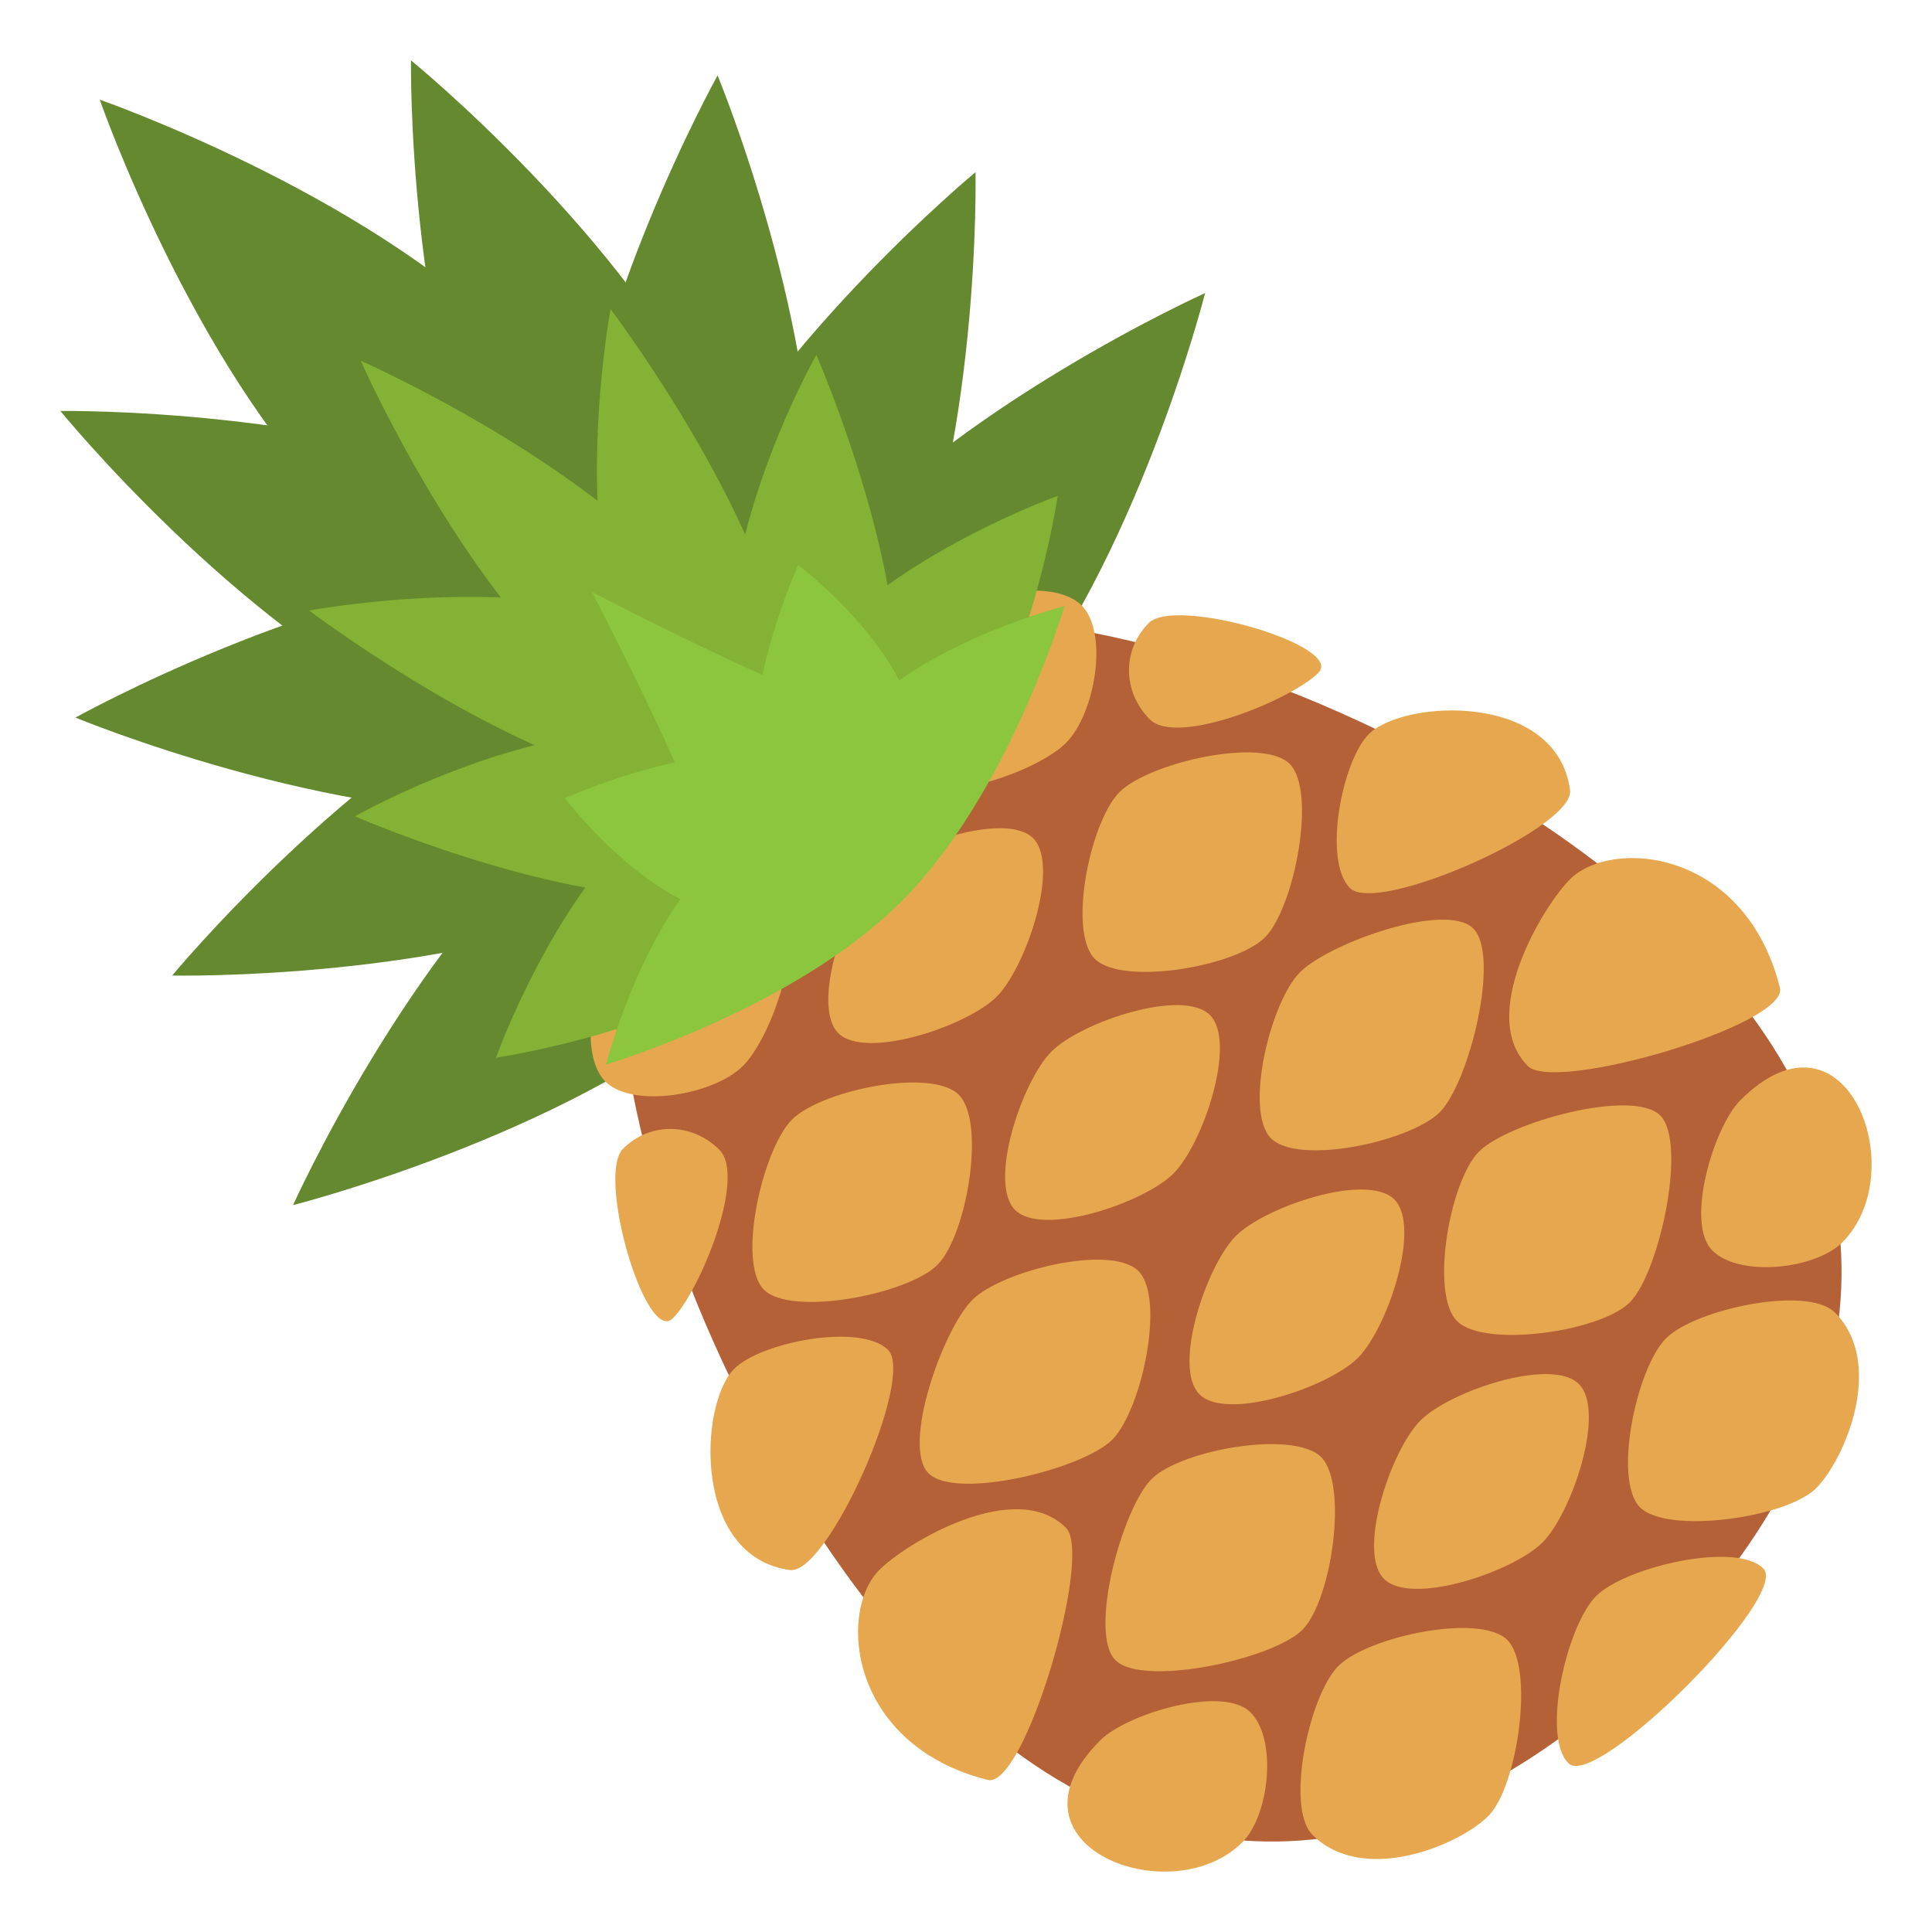 <svg xmlns="http://www.w3.org/2000/svg" width="64" height="64" viewBox="0 0 64 64"><g fill="#64892F"><path d="M16.935 11.238c4.893 4.894 5.663 8.215 4.092 9.788-1.573 1.572-4.894.802-9.787-4.092C6.345 12.039 3.304 3.302 3.304 3.302s8.736 3.041 13.631 7.936z"/><path d="M23.71 14.118c2.924 6.273 2.512 9.657.496 10.597-2.015.94-4.872-.919-7.796-7.193C13.483 11.25 13.615 2 13.615 2s7.169 5.845 10.095 12.118z"/><path d="M29.632 21.245c-2.881 6.294-5.724 8.173-7.746 7.249-2.022-.925-2.458-4.306.422-10.6C25.188 11.6 32.315 5.703 32.315 5.703s.197 9.248-2.683 15.542z"/><path d="M26.912 17.956c-.398 6.91-2.365 9.694-4.587 9.565-2.22-.128-3.853-3.12-3.453-10.03.399-6.911 4.899-14.992 4.899-14.992s3.542 8.546 3.141 15.457z"/><path d="M33.202 23.979c-4.449 5.302-7.689 6.358-9.394 4.93-1.703-1.429-1.226-4.805 3.224-10.107S39.92 9.709 39.92 9.709s-2.268 8.968-6.718 14.27z"/><g><path d="M14.119 23.708c6.273 2.926 9.656 2.514 10.595.498.941-2.015-.918-4.872-7.19-7.797C11.25 13.483 2 13.614 2 13.614s5.847 7.169 12.119 10.094z"/><path d="M21.245 29.631c6.294-2.88 8.174-5.724 7.248-7.746-.924-2.022-4.307-2.457-10.6.423C11.6 25.188 5.704 32.316 5.704 32.316s9.247.196 15.541-2.685z"/><path d="M17.957 26.912c6.909-.398 9.693-2.366 9.564-4.587-.128-2.219-3.119-3.853-10.03-3.454S2.5 23.771 2.5 23.771s8.546 3.541 15.457 3.141z"/><path d="M23.98 33.201c5.302-4.448 6.358-7.689 4.929-9.393-1.429-1.704-4.805-1.225-10.105 3.224-5.303 4.449-9.095 12.888-9.095 12.888s8.969-2.269 14.271-6.719z"/></g></g><path fill="#B46137" d="M55.909 31.198c7.997 7.997 5.762 16.826-1.062 23.649-6.823 6.824-15.653 9.059-23.648 1.063-7.997-7.997-14.739-25.803-7.916-32.627 6.824-6.824 24.63-.082 32.626 7.915z"/><g fill="#E7A74F"><path d="M47.054 47.055c-.973.973-2.11 4.344-1.207 5.248.906.904 4.276-.233 5.25-1.207.972-.973 2.11-4.344 1.206-5.248s-4.277.234-5.249 1.207zM52.873 52.873c-.973.974-1.821 4.635-.916 5.539.904.904 7.359-5.552 6.455-6.455-.904-.905-4.566-.057-5.539.916zM34.833 34.832c-.974.973-2.11 4.344-1.208 5.248.905.904 4.275-.233 5.249-1.206.973-.974 2.111-4.345 1.207-5.249s-4.276.234-5.248 1.207zM40.941 40.941c-.973.973-2.111 4.344-1.207 5.248s4.276-.234 5.249-1.207 2.111-4.344 1.207-5.248-4.276.234-5.249 1.207zM28.975 28.973c-.973.973-2.11 4.345-1.207 5.249s4.275-.233 5.249-1.206c.972-.973 2.11-4.346 1.206-5.25s-4.277.234-5.248 1.207z"/><g><path d="M29.131 52.004c-1.383 1.383-1.008 5.797 3.589 6.958 1.219.308 3.497-7.446 2.593-8.351-1.676-1.675-5.292.502-6.182 1.393zM36.449 57.65c-3.495 3.496 2.351 5.733 4.706 3.377.891-.889 1.17-3.402.266-4.307-.903-.904-4.081.041-4.972.93zM38.147 48.996c-.973.973-2.101 5.096-1.196 6s5.218-.031 6.191-1.004c.973-.973 1.526-4.82.622-5.725-.904-.903-4.645-.244-5.617.729zM44.337 55.186c-.973.974-1.764 4.691-.859 5.596 1.676 1.678 4.855.346 5.827-.627.973-.973 1.532-4.924.628-5.828-.904-.905-4.622-.114-5.596.859zM32.211 43.06c-.974.973-2.355 4.841-1.451 5.745.903.904 5.111-.139 6.083-1.111.973-.973 1.772-4.686.868-5.59-.904-.904-4.527-.017-5.5.956zM20.572 31.266c-.972.973-1.421 3.656-.519 4.561.904.904 3.589.454 4.561-.519.973-.974 2.111-4.345 1.207-5.249s-4.275.234-5.249 1.207zM20.638 38.054c-.889.89.761 6.509 1.65 5.618.89-.889 2.447-4.68 1.543-5.584s-2.304-.924-3.193-.034zM24.321 45.344c-1.161 1.16-1.399 6.221 1.848 6.666 1.247.171 4.154-6.388 3.25-7.292-.904-.905-4.208-.265-5.098.626zM26.237 37.087c-.973.973-1.835 4.73-.931 5.636.903.904 4.772.152 5.746-.821.972-.973 1.614-4.731.71-5.636s-4.551-.153-5.525.821z"/><g><path d="M52.005 29.131c1.383-1.383 5.796-1.009 6.957 3.588.309 1.22-7.447 3.498-8.351 2.594-1.675-1.678.502-5.292 1.394-6.182zM57.65 36.449c3.495-3.496 5.733 2.35 3.378 4.707-.891.889-3.404 1.169-4.307.266-.905-.905.041-4.083.929-4.973zM48.996 38.146c.973-.973 5.097-2.101 6.001-1.196s-.032 5.218-1.006 6.192c-.973.973-4.819 1.525-5.724.621-.903-.904-.244-4.644.729-5.617zM55.187 44.336c.973-.973 4.689-1.764 5.595-.859 1.677 1.677.346 4.855-.627 5.828s-4.923 1.532-5.827.628c-.905-.904-.115-4.623.859-5.597zM43.061 32.21c.973-.974 4.841-2.356 5.744-1.451.904.904-.138 5.112-1.111 6.085s-4.685 1.771-5.588.866c-.905-.903-.018-4.527.955-5.5zM31.267 20.572c.973-.973 3.656-1.423 4.561-.519s.454 3.588-.519 4.561c-.974.973-4.344 2.111-5.249 1.207-.905-.904.234-4.277 1.207-5.249zM38.056 20.637c.888-.889 6.508.761 5.617 1.651-.889.889-4.68 2.447-5.584 1.542s-.924-2.303-.033-3.193zM45.343 24.32c1.163-1.161 6.223-1.399 6.667 1.848.172 1.246-6.388 4.154-7.291 3.25-.906-.904-.265-4.208.624-5.098zM37.088 26.237c.973-.973 4.73-1.836 5.635-.932s.153 4.773-.82 5.747c-.973.972-4.732 1.614-5.636.71-.905-.905-.153-4.552.821-5.525z"/></g></g></g><g fill="#84B234"><path d="M21.91 18.431c3.731 3.732 4.512 6.07 3.551 7.031-.96.96-3.298.179-7.029-3.552s-6.482-9.96-6.482-9.96 6.228 2.749 9.96 6.481z"/><path d="M25.719 31.508c3.302-2.652 3.783-4.798 2.672-6.076-1.11-1.278-3.392-1.206-6.695 1.447-3.302 2.652-5.267 8.159-5.267 8.159s5.986-.878 9.29-3.53z"/><path d="M21.385 24.163c4.657-.046 6.887 1.182 7.234 2.717.351 1.536-1.313 2.8-5.968 2.846-4.657.044-10.892-2.684-10.892-2.684s4.97-2.835 9.626-2.879z"/><path d="M20.91 20.394c4.774 1.292 6.702 3.031 6.62 4.51-.081 1.479-2.145 2.14-6.919.848-4.773-1.293-10.368-5.526-10.368-5.526s5.893-1.124 10.667.168z"/><g><path d="M31.509 25.717c-2.652 3.303-4.799 3.783-6.075 2.673-1.279-1.111-1.206-3.393 1.445-6.696 2.653-3.303 8.159-5.266 8.159-5.266s-.877 5.987-3.529 9.289z"/><path d="M24.163 21.385c-.046 4.656 1.182 6.885 2.718 7.234 1.535.35 2.801-1.313 2.846-5.969.044-4.657-2.684-10.892-2.684-10.892s-2.835 4.971-2.88 9.627z"/><path d="M20.396 20.909c1.291 4.775 3.029 6.703 4.51 6.621 1.479-.083 2.139-2.145.848-6.919-1.295-4.775-5.527-10.37-5.527-10.37s-1.123 5.894.169 10.668z"/></g></g><path fill="#8CC63E" d="M29.788 22.538c-1.119-2.154-3.348-3.82-3.348-3.82s-.758 1.684-1.186 3.634c-2.123-.919-5.643-2.74-5.643-2.74s1.82 3.521 2.741 5.643c-1.951.428-3.634 1.185-3.634 1.185s1.666 2.228 3.819 3.347c-1.649 2.323-2.462 5.478-2.462 5.478s6.226-1.841 9.785-5.402c3.562-3.562 5.403-9.787 5.403-9.787s-3.152.813-5.475 2.462z"/></svg>